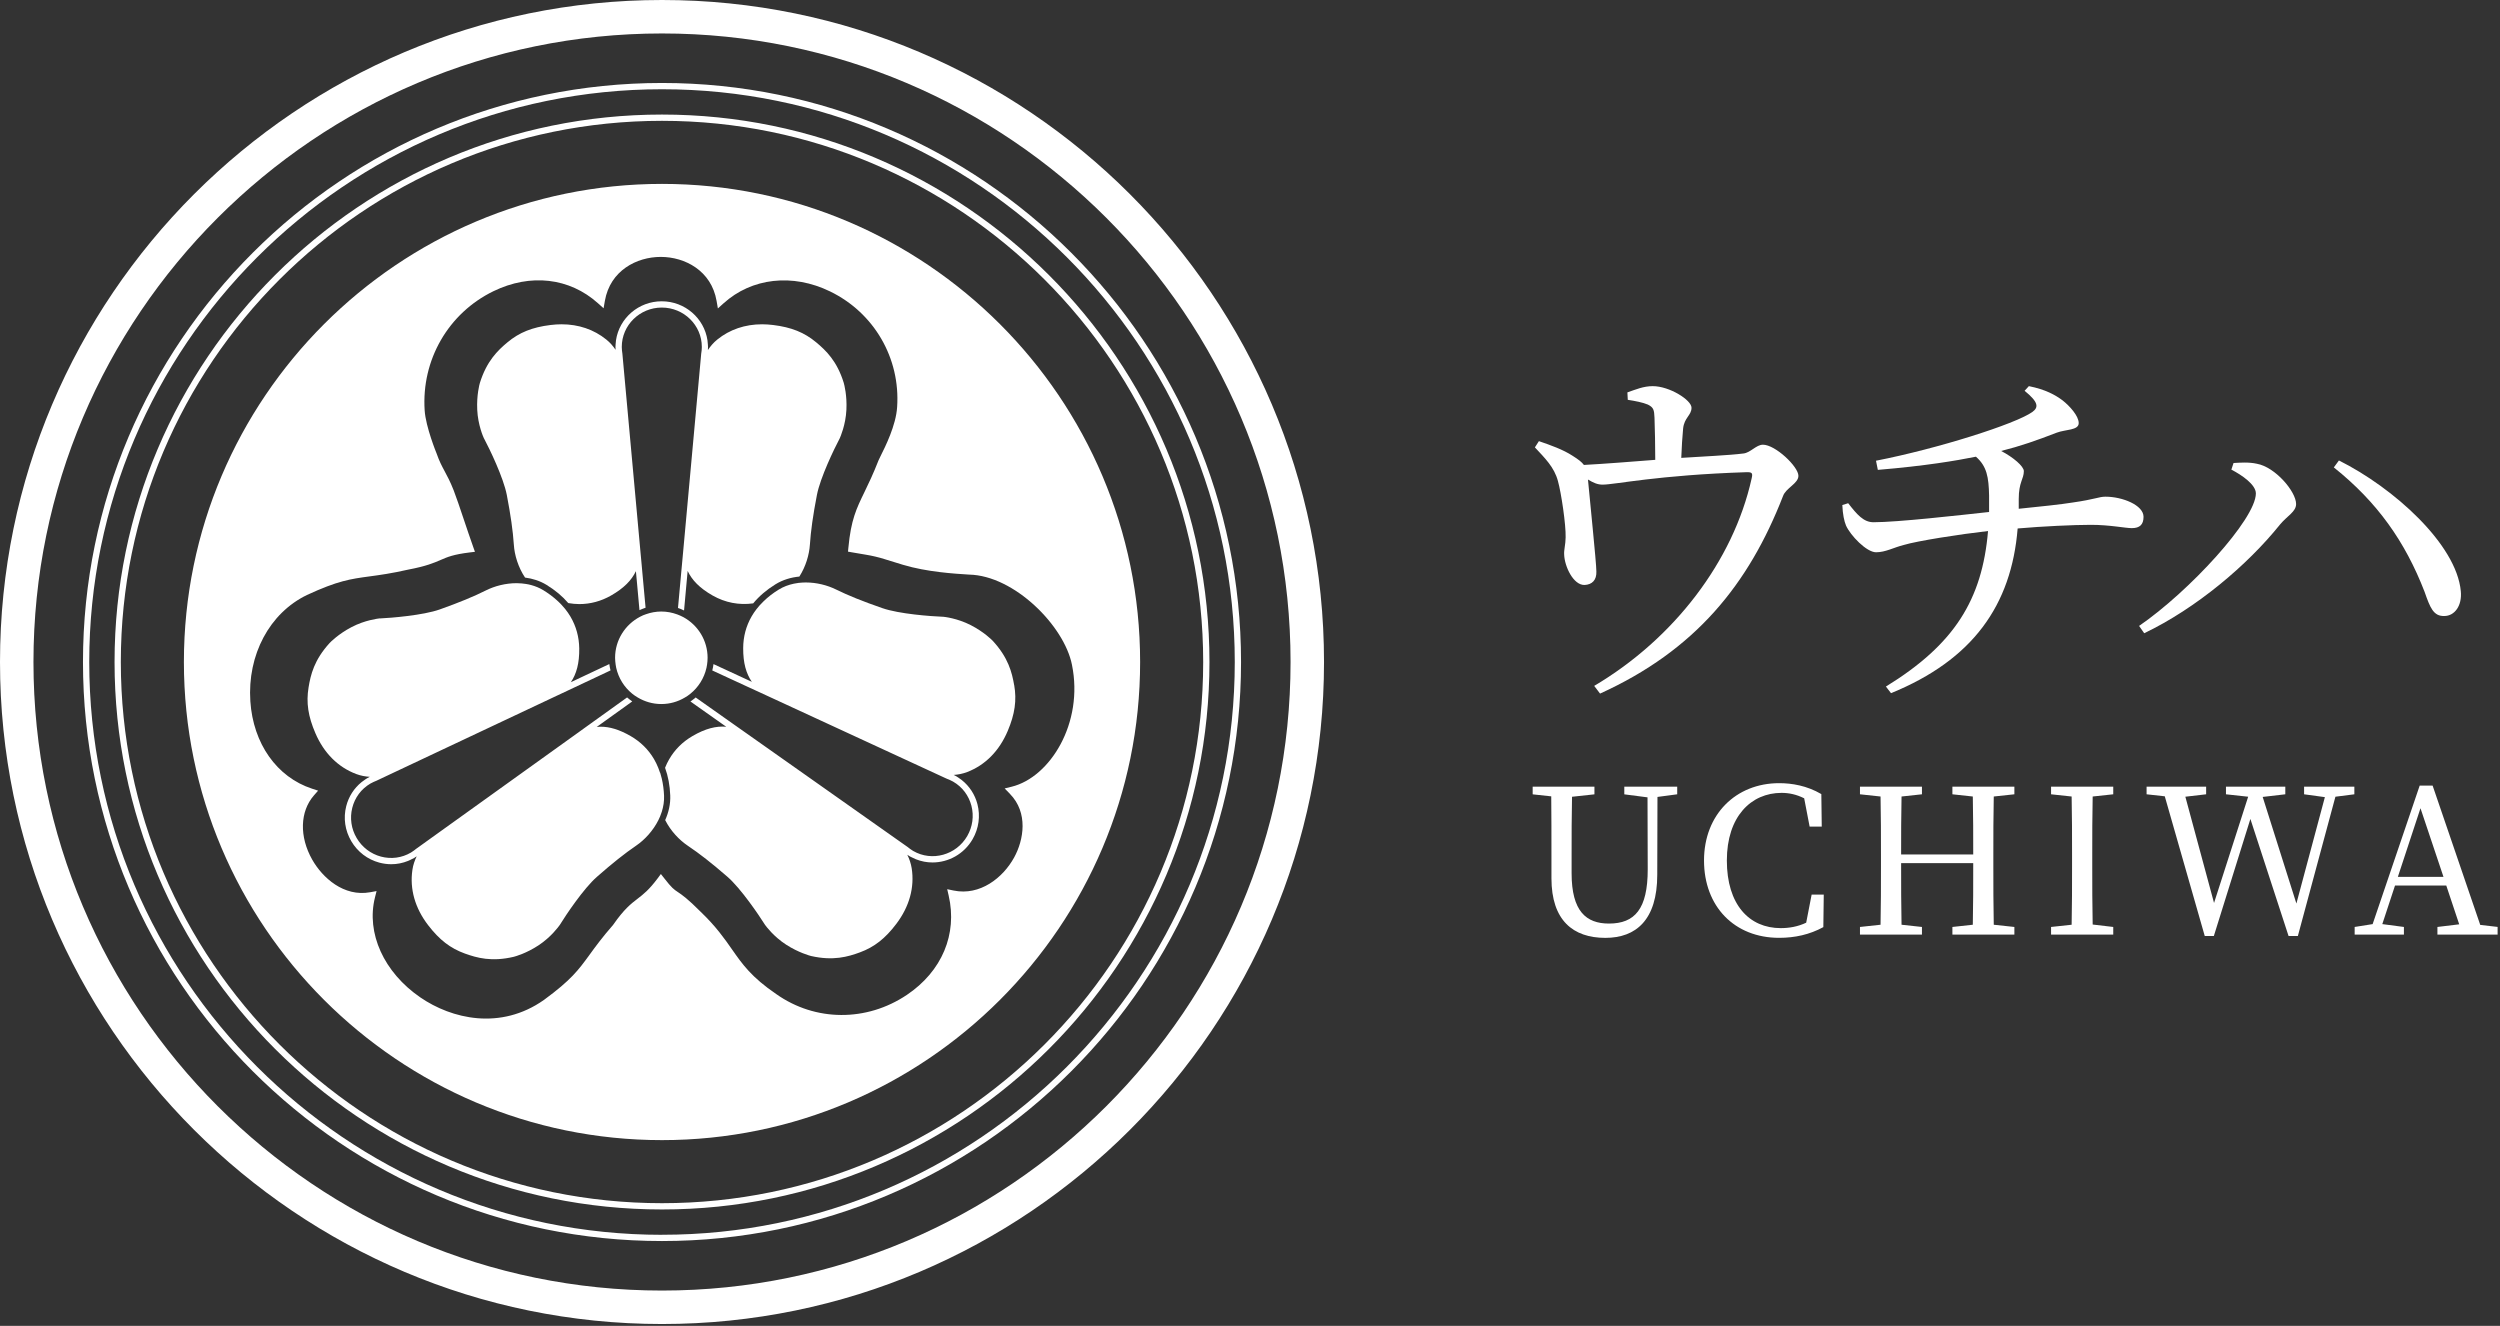 <?xml version="1.0" encoding="UTF-8"?> <svg xmlns="http://www.w3.org/2000/svg" width="560" height="297" viewBox="0 0 560 297" fill="none"><rect x="0" y="0" width="560" height="297" fill="#333333" stroke="none"/><path d="M364.547 87.893C366.43 87.237 368.154 86.497 370.206 86.497C373.981 86.497 378.9 89.617 378.9 91.331C378.9 93.045 377.26 93.542 377.017 96.006C376.848 97.645 376.689 100.353 376.604 102.564C381.607 102.236 387.34 101.992 390.544 101.58C392.099 101.411 393.411 99.613 394.891 99.613C397.683 99.613 402.845 104.531 402.845 106.583C402.845 108.306 400.062 109.29 399.407 111.089C391.697 130.931 379.733 145.686 358.411 155.363L357.1 153.639C374.974 143.062 388.249 125.684 392.352 107.238C392.68 105.927 392.437 105.767 391.284 105.767C371.199 106.423 361.774 108.559 358.983 108.559C357.84 108.559 356.931 108.147 355.704 107.416C356.032 111.192 357.587 126.022 357.587 127.998C357.671 129.966 356.603 130.949 354.964 131.034C352.425 131.118 350.458 126.855 350.373 124.232C350.289 123.249 350.701 121.853 350.701 120.382C350.785 117.59 349.717 110.377 348.977 107.754C348.153 104.634 346.026 102.592 343.815 100.212L344.715 98.816C347.338 99.716 350.12 100.699 352.256 102.095C353.568 102.92 354.308 103.491 354.795 104.147C359.385 103.903 365.615 103.407 370.777 103.004C370.777 100.137 370.693 95.706 370.609 93.579C370.524 91.856 370.44 91.284 369.128 90.628C367.985 90.141 366.262 89.813 364.622 89.56L364.538 87.921L364.547 87.893Z" fill="white"></path><path d="M454.483 86.497C458.174 87.237 460.385 88.464 462.024 89.692C463.579 90.919 465.631 93.139 465.631 94.779C465.631 96.418 462.68 96.174 460.713 96.915C456.281 98.638 452.515 99.95 448.253 101.018C450.96 102.414 453.34 104.465 453.34 105.524C453.34 107.323 452.197 107.978 452.197 111.754V113.965C457.031 113.478 461.706 112.981 464.244 112.569C469.406 111.829 470.146 111.257 471.627 111.257C475.402 111.257 480.152 113.14 480.152 115.763C480.152 117.487 479.327 118.302 477.529 118.302C476.048 118.302 472.61 117.562 468.348 117.562C464.572 117.562 457.527 117.89 451.953 118.377C450.557 135.596 441.873 147.812 423.586 155.269L422.443 153.789C437.77 144.365 444.009 134.359 445.321 118.949C438.847 119.689 429.498 121.16 426.462 122.068C424.167 122.64 422.368 123.708 420.232 123.708C418.096 123.708 414.49 119.932 413.506 117.721C413.094 116.738 412.766 115.183 412.682 113.131L413.993 112.719C415.961 115.258 417.441 116.981 419.652 116.981C425.066 116.981 438.753 115.426 445.555 114.686V110.995C445.471 106.892 445.058 104.437 442.604 102.301C438.098 103.201 431.371 104.353 420.635 105.252L420.223 103.201C434.079 100.493 451.372 95.003 455.232 92.296C456.712 91.228 456.628 90.085 453.508 87.537L454.492 86.469L454.483 86.497Z" fill="white"></path><path d="M499.825 105.196L500.312 103.716C501.623 103.632 503.759 103.472 505.558 103.885C509.661 104.625 514.327 110.114 514.327 112.906C514.327 114.63 512.359 115.529 510.72 117.497C503.422 126.593 491.946 136.271 480.301 141.845L479.158 140.205C490.391 132.495 505.314 116.269 505.314 110.527C505.314 108.559 502.195 106.423 499.825 105.196ZM547.537 137.985C545.083 138.069 544.342 136.102 543.106 132.57C538.759 121.338 532.529 112.485 522.777 104.7L523.92 103.144C536.22 109.29 550.235 121.918 551.219 132.411C551.547 135.69 549.823 137.985 547.528 137.985H547.537Z" fill="white"></path><path d="M375.704 177.922L371.273 178.512L371.226 195.928C371.226 206.102 366.43 210.083 359.6 210.083C352.406 210.083 347.525 206.195 347.525 196.743V191.543C347.525 187.159 347.525 182.728 347.478 178.381L343.318 177.931V176.217H357.155V177.931L352.134 178.475C352.04 182.775 352.04 187.112 352.04 191.543V195.618C352.04 204.125 355.3 206.879 360.406 206.879C366.196 206.879 369.09 203.619 369.09 194.757L369.044 178.606L363.844 177.931V176.217H375.695V177.931L375.704 177.922Z" fill="white"></path><path d="M408.521 200.396L408.428 207.675C405.355 209.352 402.048 210.074 398.526 210.074C388.53 210.074 381.7 203.066 381.7 192.752C381.7 182.437 388.848 175.43 398.526 175.43C401.374 175.43 404.718 175.973 407.978 177.875L408.072 185.154H405.355L404.137 178.821C402.423 177.959 400.746 177.603 399.069 177.603C392.239 177.603 386.815 182.896 386.815 192.752C386.815 202.607 391.79 207.9 398.891 207.9C400.746 207.9 402.694 207.582 404.587 206.682L405.805 200.396H408.521Z" fill="white"></path><path d="M446.603 178.418C446.509 182.718 446.509 187.15 446.509 191.581V194.026C446.509 198.363 446.509 202.757 446.603 207.141L451.221 207.638V209.352H437.338V207.638L441.909 207.141C442.003 202.888 442.003 198.504 442.003 193.342H425.852C425.852 198.41 425.852 202.841 425.946 207.141L430.518 207.638V209.352H416.634V207.638L421.243 207.141C421.337 202.804 421.337 198.457 421.337 194.026V191.581C421.337 187.15 421.337 182.765 421.243 178.418L416.634 177.922V176.207H430.518V177.922L425.946 178.418C425.852 182.671 425.852 187.009 425.852 191.403H442.003C442.003 187.065 442.003 182.718 441.909 178.418L437.338 177.922V176.207H451.221V177.922L446.603 178.418Z" fill="white"></path><path d="M468.759 178.418C468.665 182.718 468.665 187.15 468.665 191.581V194.026C468.665 198.363 468.665 202.757 468.759 207.095L473.368 207.638V209.352H459.438V207.638L464.047 207.141C464.14 202.804 464.14 198.457 464.14 194.026V191.581C464.14 187.15 464.14 182.765 464.047 178.418L459.438 177.922V176.207H473.368V177.922L468.759 178.418Z" fill="white"></path><path d="M527.386 177.922L523.133 178.465L514.72 209.671H512.64L504.087 183.44L495.899 209.671H493.866L484.91 178.371L480.835 177.922V176.207H494.175V177.922L489.519 178.465L495.946 202.26L503.59 178.465L498.616 177.922V176.207H511.909V177.922L506.841 178.512L514.392 202.392L520.772 178.559L516.116 177.922V176.207H527.376V177.922H527.386Z" fill="white"></path><path d="M559.463 207.638V209.352H545.982V207.638L550.863 207.048L547.968 198.363H536.483L533.635 207.001L538.478 207.638V209.352H527.442V207.638L531.471 207.001L542.01 175.973H544.905L555.575 207.179L559.463 207.629V207.638ZM547.341 196.424L542.188 181.041L537.12 196.424H547.341Z" fill="white"></path><path d="M148.29 18.587C76.773 18.587 18.587 76.773 18.587 148.29C18.587 219.807 76.773 277.993 148.29 277.993C219.808 277.993 277.994 219.807 277.994 148.29C277.994 76.773 219.808 18.587 148.29 18.587ZM148.29 276.598C77.541 276.598 19.992 219.039 19.992 148.299C19.992 77.56 77.541 19.992 148.29 19.992C219.039 19.992 276.588 77.55 276.588 148.29C276.588 219.03 219.03 276.588 148.29 276.588V276.598Z" fill="white"></path><path d="M148.29 25.66C80.669 25.66 25.659 80.67 25.659 148.29C25.659 215.91 80.669 270.92 148.29 270.92C215.91 270.92 270.92 215.91 270.92 148.29C270.92 80.67 215.91 25.66 148.29 25.66ZM148.29 269.515C81.447 269.515 27.064 215.132 27.064 148.29C27.064 81.448 81.447 27.065 148.29 27.065C215.132 27.065 269.515 81.448 269.515 148.29C269.515 215.132 215.132 269.515 148.29 269.515Z" fill="white"></path><path d="M148.29 41.192C89.233 41.192 41.192 89.233 41.192 148.29C41.192 207.347 89.233 255.388 148.29 255.388C207.348 255.388 255.388 207.338 255.388 148.29C255.388 89.242 207.348 41.192 148.29 41.192ZM226.225 177.828C230.365 182.062 229.326 188.142 227.171 192.068C224.67 196.639 219.508 200.705 213.606 199.478L212.172 199.178L212.5 200.602C214.496 209.249 211.001 217.568 203.141 222.852C194.12 228.913 182.644 228.857 173.894 222.683C168.31 218.88 166.287 215.985 163.945 212.631C162.277 210.242 160.394 207.544 156.984 204.275C153.986 201.258 152.74 200.424 151.831 199.815C150.96 199.234 150.482 198.916 148.796 196.743L148.037 195.778L147.307 196.761C145.367 199.347 144.131 200.302 142.829 201.305C141.339 202.448 139.793 203.638 137.348 207.16C134.837 210.045 133.338 212.106 132.018 213.924C129.572 217.278 127.961 219.498 121.853 223.976C112.073 230.871 101.14 228.21 94.16 223.423C85.982 217.812 81.991 209.015 83.996 201.014L84.352 199.6L82.919 199.862C77.007 200.94 72.239 196.611 69.944 192.574C67.021 187.43 67.171 181.781 70.318 178.175L71.255 177.107L69.906 176.666C62.009 174.081 56.706 166.577 56.078 157.087C55.385 146.669 60.379 137.32 68.772 133.273C75.677 130.078 78.497 129.694 82.769 129.113C85.073 128.804 87.687 128.448 91.472 127.586C95.481 126.827 97.196 126.087 98.704 125.431C100.24 124.766 101.561 124.195 105.224 123.745L106.386 123.605L105.993 122.499C105.318 120.597 104.587 118.433 103.903 116.391C103.023 113.777 102.198 111.304 101.636 109.871C100.849 107.866 100.175 106.62 99.585 105.524C98.957 104.353 98.414 103.341 97.795 101.57C97.767 101.514 95.369 95.65 95.125 91.94C94.376 80.632 100.418 70.149 110.527 65.231C118.818 61.203 127.568 62.205 133.947 67.929L135.203 69.053L135.493 67.386C136.683 60.594 142.632 57.549 148 57.549H148.019C153.396 57.549 159.345 60.612 160.516 67.414L160.806 69.091L162.071 67.948C168.404 62.224 177.547 61.203 185.932 65.278C195.806 70.074 201.699 80.23 200.958 91.172C200.706 95.275 198.289 100.081 197.258 102.142C197.024 102.601 196.865 102.929 196.808 103.079C195.59 106.189 194.56 108.325 193.651 110.199C191.824 113.955 190.616 116.438 190.035 122.705L189.951 123.567L190.803 123.717C192.171 123.951 193.155 124.12 193.895 124.242C195.375 124.485 196.79 124.819 198.139 125.244C199.029 125.525 200.293 125.928 202.279 126.518C207.601 128.12 213.727 128.504 217.063 128.71C227.171 128.907 238.375 140.168 240.118 148.908C242.788 161.977 235.199 174.099 226.637 176.217L225.044 176.61L226.187 177.781L226.225 177.828Z" fill="white"></path><path d="M108.4 98.17L108.485 98.338C109.628 100.484 112.766 106.957 113.525 110.873C114.405 115.473 114.893 118.902 115.099 121.993C115.249 124.354 116.082 127.09 117.609 129.375C119.277 129.591 120.916 130.097 122.397 130.996C124.345 132.186 125.985 133.554 127.296 135.09C128.13 135.231 128.954 135.315 129.769 135.315C132.252 135.315 134.65 134.669 136.88 133.394C139.765 131.746 141.48 129.975 142.445 127.942L142.557 129.188L142.66 130.284L143.241 136.673C143.466 136.57 143.691 136.477 143.925 136.383C144.15 136.299 144.374 136.205 144.609 136.13L143.878 128.148L143.728 126.471L143.466 123.642L139.69 82.263L139.456 79.677L139.409 79.18C139.334 78.721 139.297 78.319 139.288 77.916C139.288 77.85 139.278 77.775 139.278 77.71C139.278 72.847 143.297 68.894 148.244 68.894C153.19 68.894 157.209 72.847 157.209 77.71C157.209 77.794 157.2 77.888 157.2 77.972C157.19 78.356 157.153 78.749 157.068 79.227L157.022 79.761L156.778 82.441L153.04 123.417L152.768 126.378L152.609 128.083L151.869 136.186C152.103 136.261 152.328 136.345 152.553 136.439C152.787 136.533 153.003 136.636 153.227 136.748L153.818 130.237L153.921 129.141L154.033 127.886C154.989 129.938 156.712 131.736 159.626 133.394C162.446 134.996 165.519 135.587 168.713 135.156C170.034 133.554 171.702 132.12 173.706 130.884C175.346 129.872 177.191 129.329 179.056 129.151C180.489 126.912 181.267 124.279 181.417 121.993C181.623 118.911 182.1 115.473 182.99 110.873C183.74 106.967 186.888 100.484 188.031 98.32L188.115 98.151C188.237 97.879 189.426 95.2 189.595 91.809C189.754 88.586 189.127 86.207 188.995 85.738C187.487 80.867 185.023 78.515 182.822 76.679C180.171 74.468 177.285 73.306 173.182 72.801C172.339 72.698 171.524 72.641 170.709 72.641C166.896 72.641 163.467 73.803 160.685 76.051C159.813 76.754 159.129 77.569 158.567 78.412C158.586 78.169 158.595 77.934 158.595 77.71C158.595 77.541 158.577 77.382 158.567 77.213C158.549 76.885 158.521 76.557 158.474 76.229C157.743 71.292 153.434 67.489 148.225 67.489C143.016 67.489 138.725 71.283 137.985 76.201C137.938 76.52 137.901 76.848 137.892 77.176C137.892 77.354 137.864 77.532 137.864 77.71C137.864 77.925 137.873 78.141 137.892 78.356C137.339 77.532 136.655 76.735 135.803 76.051C133.02 73.803 129.591 72.641 125.788 72.641C124.982 72.641 124.158 72.698 123.315 72.801C119.211 73.306 116.326 74.468 113.675 76.679C111.483 78.506 109.009 80.876 107.482 85.813C107.407 86.066 106.742 88.502 106.901 91.809C107.061 95.191 108.251 97.879 108.391 98.17H108.4Z" fill="white"></path><path d="M227.17 153.461C226.683 150.641 225.868 147.325 222.364 143.531C222.186 143.344 220.416 141.554 217.465 140.037C214.458 138.491 211.535 138.172 211.207 138.144H211.02C208.593 138.051 201.408 137.535 197.651 136.224C193.22 134.687 190.007 133.395 187.234 132.027C185.341 131.099 182.943 130.472 180.507 130.472C180.282 130.472 180.057 130.472 179.823 130.49C179.514 130.509 179.196 130.528 178.886 130.565C178.53 130.612 178.174 130.668 177.828 130.743C176.638 130.996 175.486 131.418 174.427 132.074C173.162 132.851 172.048 133.713 171.083 134.65C170.755 134.968 170.436 135.287 170.146 135.615C169.902 135.896 169.668 136.177 169.443 136.467C169.04 136.983 168.684 137.517 168.366 138.069C167.12 140.224 166.483 142.622 166.474 145.189C166.455 148.515 167.139 150.885 168.413 152.731L167.279 152.206L166.286 151.747L159.822 148.758C159.794 149.002 159.756 149.246 159.71 149.48C159.663 149.714 159.607 149.948 159.55 150.182L167.523 153.864L169.05 154.567L171.635 155.757L209.361 173.181L211.713 174.268L212.172 174.474C212.603 174.634 212.968 174.802 213.315 174.99C213.38 175.027 213.446 175.055 213.511 175.093C215.544 176.264 216.996 178.184 217.596 180.479C218.196 182.775 217.858 185.192 216.669 187.262C214.195 191.543 208.762 193.052 204.555 190.616C204.481 190.578 204.406 190.522 204.34 190.475C204.012 190.269 203.684 190.044 203.319 189.735L202.879 189.426L200.686 187.88L167.064 164.16L164.628 162.445L163.223 161.452L155.831 156.234C155.644 156.394 155.456 156.543 155.26 156.693C155.063 156.843 154.866 156.993 154.66 157.134L160.75 161.434L161.649 162.071L162.679 162.792C160.422 162.595 158.014 163.186 155.11 164.881C152.89 166.174 151.138 167.926 149.892 170.081C149.545 170.68 149.236 171.317 148.974 171.982C149.658 173.856 150.051 175.936 150.135 178.193C150.21 180.114 149.77 181.988 149.002 183.702C150.22 186.119 152.14 188.152 154.079 189.454C156.656 191.178 159.382 193.304 162.923 196.377C165.93 198.982 169.968 204.949 171.27 207.02L171.373 207.179C171.551 207.422 173.275 209.793 176.132 211.629C178.905 213.409 181.378 214.064 181.688 214.149C186.653 215.273 189.932 214.317 192.611 213.334C195.852 212.144 198.297 210.224 200.789 206.926C203.703 203.066 204.893 198.766 204.218 194.485C204.04 193.379 203.684 192.377 203.235 191.468C203.431 191.599 203.628 191.731 203.825 191.843C203.965 191.927 204.115 191.984 204.265 192.058C204.565 192.208 204.865 192.358 205.174 192.48C206.373 192.958 207.628 193.192 208.874 193.192C212.444 193.192 215.938 191.318 217.868 187.974C219.254 185.576 219.629 182.793 218.945 180.133C218.383 177.969 217.156 176.104 215.441 174.737C215.188 174.54 214.926 174.352 214.654 174.174C214.505 174.081 214.364 173.978 214.205 173.884C214.017 173.781 213.821 173.678 213.624 173.584C214.617 173.519 215.647 173.322 216.669 172.929C220.716 171.373 223.845 168.188 225.728 163.738C227.339 159.935 227.77 156.853 227.18 153.452L227.17 153.461Z" fill="white"></path><path d="M147.841 173.078C147.728 172.713 147.597 172.357 147.457 172.01C147.176 171.317 146.857 170.652 146.492 170.024C145.227 167.879 143.466 166.146 141.236 164.862C138.707 163.41 136.552 162.783 134.557 162.783C134.257 162.783 133.957 162.801 133.667 162.83L134.688 162.099L135.587 161.452L141.62 157.124C141.414 156.984 141.217 156.834 141.03 156.684C140.833 156.534 140.646 156.384 140.468 156.225L133.133 161.49L131.737 162.492L129.329 164.225L95.875 188.227L93.702 189.791L93.224 190.129C92.887 190.41 92.568 190.634 92.25 190.841C92.175 190.887 92.1 190.944 92.034 190.981C90.011 192.171 87.631 192.489 85.336 191.88C83.041 191.262 81.111 189.791 79.893 187.721C78.675 185.66 78.329 183.252 78.909 180.948C79.49 178.643 80.924 176.723 82.947 175.533C83.003 175.495 83.078 175.467 83.144 175.43C83.49 175.242 83.856 175.064 84.324 174.886L84.736 174.69L87.097 173.575L124.664 155.869L127.24 154.66L128.767 153.939L136.758 150.173C136.702 149.939 136.646 149.705 136.599 149.47C136.552 149.227 136.515 148.993 136.487 148.749L129.985 151.812L128.992 152.281L127.868 152.815C129.132 150.96 129.788 148.58 129.751 145.255C129.713 142.688 129.058 140.299 127.802 138.154C127.446 137.545 127.034 136.954 126.584 136.392C126.341 136.083 126.078 135.793 125.797 135.493C125.46 135.128 125.095 134.781 124.711 134.434C123.811 133.629 122.809 132.879 121.685 132.195C120.832 131.68 119.914 131.305 118.977 131.052C118.593 130.949 118.209 130.865 117.825 130.809C117.506 130.753 117.179 130.715 116.86 130.687C116.476 130.659 116.101 130.631 115.717 130.631C113.244 130.631 110.799 131.277 108.888 132.233C106.124 133.619 102.92 134.94 98.508 136.514C94.751 137.844 87.575 138.416 85.13 138.528H84.942C84.643 138.575 81.729 138.903 78.722 140.486C75.79 142.023 74.028 143.831 73.841 144.027C70.365 147.831 69.579 151.157 69.12 153.977C68.557 157.387 69.016 160.459 70.656 164.254C72.567 168.694 75.724 171.851 79.781 173.378C80.802 173.762 81.832 173.95 82.835 174.006C82.638 174.1 82.441 174.203 82.254 174.315C82.104 174.409 81.954 174.512 81.804 174.605C81.532 174.783 81.27 174.98 81.017 175.177C79.312 176.545 78.104 178.418 77.551 180.592C76.876 183.252 77.279 186.035 78.684 188.424C80.09 190.812 82.319 192.517 84.971 193.229C85.851 193.464 86.751 193.585 87.641 193.585C88.933 193.585 90.207 193.333 91.406 192.845C91.716 192.724 92.016 192.564 92.306 192.414C92.446 192.34 92.596 192.283 92.746 192.199C92.943 192.087 93.14 191.955 93.336 191.815C92.896 192.724 92.54 193.735 92.381 194.841C91.744 199.131 92.962 203.422 95.913 207.254C98.433 210.533 100.887 212.425 104.138 213.596C106.827 214.561 110.115 215.498 115.071 214.327C115.539 214.205 117.9 213.54 120.607 211.769C123.446 209.905 125.151 207.525 125.338 207.263L125.441 207.113C126.715 205.043 130.706 199.047 133.695 196.424C137.217 193.333 139.925 191.178 142.482 189.435C144.393 188.133 146.276 186.11 147.475 183.721C147.616 183.44 147.747 183.149 147.869 182.859C148.009 182.522 148.141 182.175 148.244 181.828C148.6 180.685 148.796 179.486 148.75 178.268C148.693 176.91 148.525 175.636 148.244 174.427C148.141 173.968 148.019 173.519 147.878 173.078H147.841Z" fill="white"></path><path d="M154.033 155.859C154.239 155.719 154.436 155.569 154.623 155.419C156.422 153.967 157.724 151.934 158.249 149.602C158.305 149.367 158.343 149.124 158.38 148.89C158.418 148.646 158.446 148.402 158.464 148.159C158.483 147.896 158.502 147.625 158.502 147.353C158.502 143.428 156.31 140.008 153.087 138.247C152.872 138.125 152.637 138.022 152.412 137.919C152.188 137.816 151.963 137.732 151.729 137.638C150.604 137.226 149.405 136.982 148.141 136.982C146.941 136.982 145.799 137.198 144.731 137.573C144.496 137.657 144.271 137.732 144.047 137.826C143.812 137.929 143.588 138.032 143.372 138.154C140.056 139.887 137.779 143.353 137.779 147.344C137.779 147.597 137.798 147.85 137.817 148.103C137.836 148.356 137.864 148.599 137.901 148.843C137.939 149.086 137.976 149.32 138.023 149.564C138.538 151.897 139.831 153.939 141.62 155.391C141.808 155.55 142.004 155.691 142.21 155.831C142.417 155.972 142.632 156.112 142.848 156.234C144.403 157.162 146.201 157.705 148.141 157.705C150.08 157.705 151.85 157.171 153.387 156.262C153.602 156.131 153.818 156 154.033 155.859Z" fill="white"></path><path d="M148.29 0C66.524 0 0 66.524 0 148.29C0 230.056 66.524 296.58 148.29 296.58C230.056 296.58 296.58 230.056 296.58 148.29C296.58 66.524 230.056 0 148.29 0ZM148.29 289.085C70.655 289.085 7.495 225.925 7.495 148.29C7.495 70.655 70.655 7.495 148.29 7.495C225.925 7.495 289.085 70.655 289.085 148.29C289.085 225.925 225.925 289.085 148.29 289.085Z" fill="white"></path></svg> 